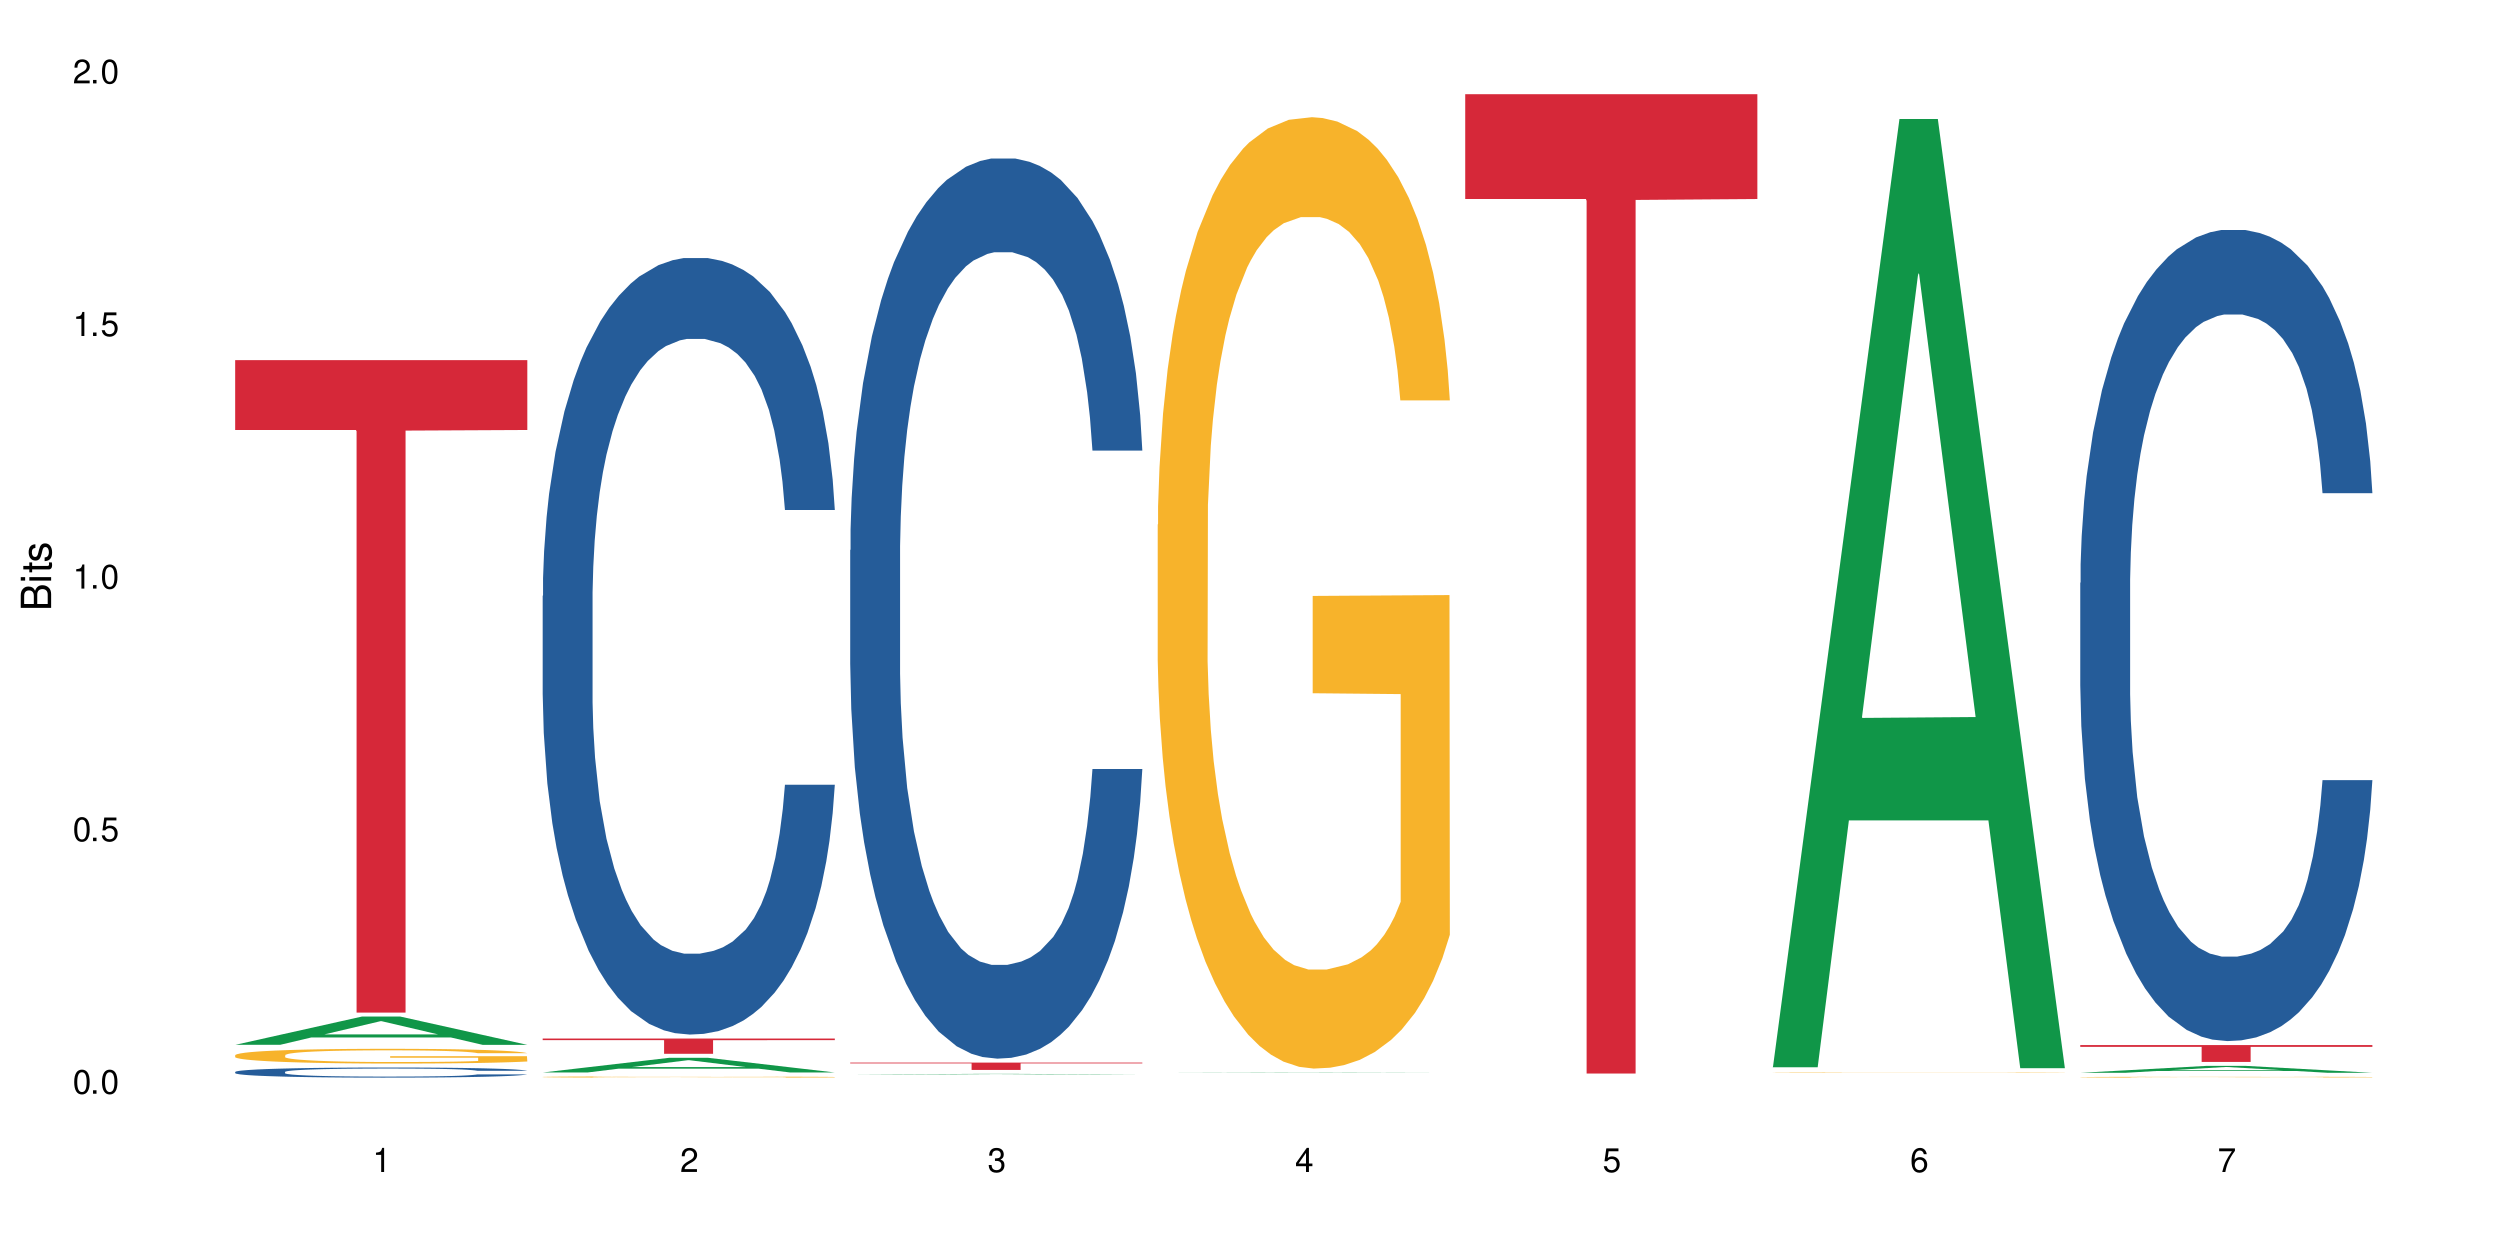<?xml version="1.0" encoding="UTF-8"?>
<svg xmlns="http://www.w3.org/2000/svg" xmlns:xlink="http://www.w3.org/1999/xlink" width="720" height="360" viewBox="0 0 720 360">
<defs>
<g>
<g id="glyph-0-0">
</g>
<g id="glyph-0-1">
<path d="M 2.641 -6.938 C 2 -6.938 1.422 -6.656 1.078 -6.172 C 0.641 -5.562 0.406 -4.641 0.406 -3.359 C 0.406 -1.016 1.188 0.219 2.641 0.219 C 4.078 0.219 4.859 -1.016 4.859 -3.297 C 4.859 -4.641 4.656 -5.547 4.203 -6.172 C 3.844 -6.656 3.281 -6.938 2.641 -6.938 Z M 2.641 -6.188 C 3.547 -6.188 4 -5.25 4 -3.375 C 4 -1.406 3.562 -0.484 2.625 -0.484 C 1.734 -0.484 1.281 -1.438 1.281 -3.344 C 1.281 -5.25 1.734 -6.188 2.641 -6.188 Z M 2.641 -6.188 "/>
</g>
<g id="glyph-0-2">
<path d="M 1.828 -1 L 0.828 -1 L 0.828 0 L 1.828 0 Z M 1.828 -1 "/>
</g>
<g id="glyph-0-3">
<path d="M 4.562 -6.797 L 1.062 -6.797 L 0.547 -3.094 L 1.328 -3.094 C 1.719 -3.562 2.047 -3.734 2.578 -3.734 C 3.484 -3.734 4.062 -3.109 4.062 -2.094 C 4.062 -1.125 3.484 -0.531 2.578 -0.531 C 1.828 -0.531 1.375 -0.906 1.188 -1.672 L 0.328 -1.672 C 0.453 -1.109 0.547 -0.844 0.75 -0.594 C 1.125 -0.078 1.828 0.219 2.594 0.219 C 3.969 0.219 4.922 -0.781 4.922 -2.219 C 4.922 -3.562 4.031 -4.484 2.719 -4.484 C 2.25 -4.484 1.859 -4.359 1.469 -4.062 L 1.734 -5.969 L 4.562 -5.969 Z M 4.562 -6.797 "/>
</g>
<g id="glyph-0-4">
<path d="M 2.484 -4.938 L 2.484 0 L 3.328 0 L 3.328 -6.938 L 2.766 -6.938 C 2.469 -5.875 2.281 -5.734 0.984 -5.562 L 0.984 -4.938 Z M 2.484 -4.938 "/>
</g>
<g id="glyph-0-5">
<path d="M 4.859 -0.828 L 1.281 -0.828 C 1.359 -1.406 1.672 -1.781 2.5 -2.281 L 3.469 -2.828 C 4.406 -3.344 4.906 -4.062 4.906 -4.906 C 4.906 -5.484 4.672 -6.031 4.266 -6.406 C 3.859 -6.766 3.375 -6.938 2.719 -6.938 C 1.859 -6.938 1.219 -6.625 0.844 -6.031 C 0.609 -5.672 0.5 -5.234 0.484 -4.531 L 1.328 -4.531 C 1.359 -5.016 1.406 -5.281 1.531 -5.516 C 1.75 -5.938 2.188 -6.203 2.703 -6.203 C 3.469 -6.203 4.031 -5.641 4.031 -4.891 C 4.031 -4.344 3.719 -3.859 3.125 -3.516 L 2.234 -3 C 0.812 -2.172 0.406 -1.531 0.328 -0.016 L 4.859 -0.016 Z M 4.859 -0.828 "/>
</g>
<g id="glyph-0-6">
<path d="M 2.125 -3.188 L 2.578 -3.188 C 3.5 -3.188 3.984 -2.766 3.984 -1.922 C 3.984 -1.062 3.469 -0.531 2.594 -0.531 C 1.656 -0.531 1.203 -1 1.156 -2.016 L 0.312 -2.016 C 0.344 -1.453 0.438 -1.094 0.609 -0.781 C 0.953 -0.109 1.625 0.219 2.547 0.219 C 3.953 0.219 4.859 -0.625 4.859 -1.938 C 4.859 -2.828 4.516 -3.297 3.703 -3.594 C 4.344 -3.844 4.656 -4.328 4.656 -5.031 C 4.656 -6.219 3.875 -6.938 2.578 -6.938 C 1.203 -6.938 0.484 -6.172 0.453 -4.703 L 1.297 -4.703 C 1.312 -5.125 1.344 -5.359 1.453 -5.578 C 1.641 -5.969 2.062 -6.203 2.594 -6.203 C 3.344 -6.203 3.797 -5.75 3.797 -5 C 3.797 -4.516 3.609 -4.219 3.25 -4.047 C 3.016 -3.953 2.703 -3.922 2.125 -3.906 Z M 2.125 -3.188 "/>
</g>
<g id="glyph-0-7">
<path d="M 3.141 -1.672 L 3.141 0 L 3.984 0 L 3.984 -1.672 L 4.984 -1.672 L 4.984 -2.438 L 3.984 -2.438 L 3.984 -6.938 L 3.359 -6.938 L 0.266 -2.578 L 0.266 -1.672 Z M 3.141 -2.438 L 1 -2.438 L 3.141 -5.5 Z M 3.141 -2.438 "/>
</g>
<g id="glyph-0-8">
<path d="M 4.781 -5.125 C 4.609 -6.266 3.891 -6.938 2.844 -6.938 C 2.094 -6.938 1.422 -6.578 1.031 -5.953 C 0.594 -5.266 0.406 -4.422 0.406 -3.172 C 0.406 -2 0.578 -1.25 0.984 -0.641 C 1.359 -0.078 1.953 0.219 2.703 0.219 C 3.984 0.219 4.922 -0.75 4.922 -2.094 C 4.922 -3.375 4.062 -4.281 2.844 -4.281 C 2.172 -4.281 1.641 -4.031 1.281 -3.516 C 1.281 -5.234 1.828 -6.188 2.797 -6.188 C 3.391 -6.188 3.797 -5.797 3.938 -5.125 Z M 2.734 -3.531 C 3.547 -3.531 4.062 -2.953 4.062 -2.031 C 4.062 -1.156 3.484 -0.531 2.703 -0.531 C 1.922 -0.531 1.328 -1.188 1.328 -2.078 C 1.328 -2.938 1.906 -3.531 2.734 -3.531 Z M 2.734 -3.531 "/>
</g>
<g id="glyph-0-9">
<path d="M 4.984 -6.797 L 0.438 -6.797 L 0.438 -5.969 L 4.109 -5.969 C 2.5 -3.656 1.828 -2.234 1.328 0 L 2.219 0 C 2.594 -2.172 3.453 -4.047 4.984 -6.094 Z M 4.984 -6.797 "/>
</g>
<g id="glyph-1-0">
</g>
<g id="glyph-1-1">
<path d="M 0 -0.953 L 0 -4.891 C 0 -5.719 -0.234 -6.344 -0.734 -6.797 C -1.188 -7.234 -1.812 -7.469 -2.5 -7.469 C -3.547 -7.469 -4.188 -7 -4.625 -5.875 C -4.984 -6.688 -5.625 -7.094 -6.531 -7.094 C -7.172 -7.094 -7.734 -6.859 -8.141 -6.391 C -8.562 -5.922 -8.75 -5.344 -8.75 -4.5 L -8.75 -0.953 Z M -4.984 -2.062 L -7.766 -2.062 L -7.766 -4.219 C -7.766 -4.844 -7.688 -5.203 -7.453 -5.5 C -7.219 -5.812 -6.859 -5.969 -6.375 -5.969 C -5.891 -5.969 -5.531 -5.812 -5.297 -5.5 C -5.062 -5.203 -4.984 -4.844 -4.984 -4.219 Z M -0.984 -2.062 L -4 -2.062 L -4 -4.781 C -4 -5.766 -3.438 -6.359 -2.484 -6.359 C -1.547 -6.359 -0.984 -5.766 -0.984 -4.781 Z M -0.984 -2.062 "/>
</g>
<g id="glyph-1-2">
<path d="M -6.281 -1.797 L -6.281 -0.797 L 0 -0.797 L 0 -1.797 Z M -8.75 -1.797 L -8.75 -0.797 L -7.484 -0.797 L -7.484 -1.797 Z M -8.75 -1.797 "/>
</g>
<g id="glyph-1-3">
<path d="M -6.281 -3.047 L -6.281 -2.016 L -8.016 -2.016 L -8.016 -1.016 L -6.281 -1.016 L -6.281 -0.172 L -5.469 -0.172 L -5.469 -1.016 L -0.719 -1.016 C -0.078 -1.016 0.281 -1.453 0.281 -2.234 C 0.281 -2.5 0.25 -2.719 0.188 -3.047 L -0.641 -3.047 C -0.609 -2.906 -0.594 -2.766 -0.594 -2.562 C -0.594 -2.141 -0.719 -2.016 -1.156 -2.016 L -5.469 -2.016 L -5.469 -3.047 Z M -6.281 -3.047 "/>
</g>
<g id="glyph-1-4">
<path d="M -4.531 -5.25 C -5.766 -5.25 -6.469 -4.422 -6.469 -2.969 C -6.469 -1.516 -5.719 -0.562 -4.547 -0.562 C -3.562 -0.562 -3.094 -1.062 -2.734 -2.562 L -2.516 -3.484 C -2.344 -4.188 -2.094 -4.469 -1.641 -4.469 C -1.047 -4.469 -0.641 -3.875 -0.641 -3 C -0.641 -2.453 -0.797 -2 -1.062 -1.75 C -1.25 -1.594 -1.422 -1.531 -1.875 -1.469 L -1.875 -0.406 C -0.422 -0.453 0.281 -1.266 0.281 -2.922 C 0.281 -4.5 -0.5 -5.516 -1.719 -5.516 C -2.656 -5.516 -3.172 -4.984 -3.469 -3.734 L -3.703 -2.766 C -3.891 -1.953 -4.156 -1.609 -4.594 -1.609 C -5.188 -1.609 -5.547 -2.125 -5.547 -2.938 C -5.547 -3.75 -5.203 -4.172 -4.531 -4.203 Z M -4.531 -5.25 "/>
</g>
</g>
</defs>
<rect x="-72" y="-36" width="864" height="432" fill="rgb(100%, 100%, 100%)" fill-opacity="1"/>
<path fill-rule="nonzero" fill="rgb(6.275%, 58.824%, 28.235%)" fill-opacity="1" d="M 67.73 300.91 L 67.82 300.902 L 104.227 292.77 L 115.281 292.77 L 151.867 300.918 L 139.012 300.918 L 129.844 298.789 L 89.664 298.789 L 80.676 300.91 L 67.73 300.91 L 93.527 297.91 L 126.156 297.902 L 109.887 294.098 L 109.707 294.094 L 109.527 294.113 L 93.438 297.902 L 93.527 297.91 Z M 67.73 300.91 "/>
<path fill-rule="nonzero" fill="rgb(14.51%, 36.078%, 60%)" fill-opacity="1" d="M 67.73 308.711 L 67.832 308.707 L 67.832 308.645 L 68.141 308.543 L 68.859 308.414 L 69.578 308.328 L 71.426 308.168 L 73.988 308.016 L 76.656 307.898 L 78.605 307.832 L 80.352 307.777 L 84.352 307.68 L 86.918 307.629 L 89.688 307.582 L 93.074 307.539 L 95.535 307.512 L 101.078 307.469 L 105.18 307.449 L 108.363 307.441 L 115.238 307.441 L 119.34 307.453 L 122.316 307.465 L 125.598 307.488 L 128.371 307.512 L 133.191 307.57 L 137.5 307.645 L 139.449 307.688 L 142.527 307.77 L 144.891 307.848 L 146.531 307.918 L 148.379 308.016 L 150.02 308.137 L 151.25 308.273 L 151.867 308.387 L 137.5 308.387 L 136.785 308.281 L 135.961 308.199 L 134.422 308.09 L 132.883 308.012 L 130.73 307.934 L 128.781 307.883 L 126.113 307.832 L 123.754 307.801 L 121.289 307.777 L 118.93 307.762 L 114.414 307.746 L 109.184 307.746 L 107.234 307.75 L 103.23 307.773 L 101.078 307.789 L 98 307.828 L 95.844 307.863 L 93.281 307.914 L 91.535 307.961 L 89.379 308.031 L 87.84 308.094 L 86.098 308.18 L 85.07 308.246 L 84.148 308.32 L 83.328 308.41 L 82.711 308.504 L 82.301 308.602 L 82.094 308.699 L 82.094 309.109 L 82.301 309.207 L 82.812 309.32 L 84.148 309.48 L 86.098 309.621 L 88.355 309.734 L 90.508 309.816 L 91.742 309.852 L 93.383 309.895 L 95.945 309.949 L 99.641 310 L 101.797 310.023 L 105.078 310.043 L 108.465 310.055 L 112.98 310.055 L 116.98 310.043 L 119.648 310.031 L 122.418 310.008 L 126.215 309.965 L 128.574 309.922 L 130.629 309.871 L 132.168 309.82 L 133.191 309.777 L 134.73 309.695 L 135.961 309.605 L 136.887 309.512 L 137.5 309.422 L 151.867 309.422 L 151.25 309.527 L 150.328 309.629 L 149.402 309.707 L 147.969 309.801 L 146.324 309.883 L 143.965 309.977 L 142.016 310.039 L 139.449 310.105 L 137.09 310.156 L 134.527 310.203 L 130.73 310.254 L 128.266 310.281 L 125.598 310.305 L 122.418 310.328 L 118.418 310.344 L 114.109 310.355 L 110.105 310.359 L 105.797 310.352 L 102.617 310.344 L 98.41 310.32 L 93.176 310.27 L 89.379 310.219 L 86.406 310.168 L 83.84 310.117 L 80.969 310.043 L 77.273 309.926 L 75.016 309.836 L 73.477 309.762 L 71.734 309.656 L 70.5 309.562 L 69.066 309.414 L 68.039 309.227 L 67.73 309.078 Z M 67.73 308.711 "/>
<path fill-rule="nonzero" fill="rgb(96.863%, 70.196%, 16.863%)" fill-opacity="1" d="M 67.73 303.875 L 67.832 303.871 L 67.832 303.793 L 68.242 303.617 L 69.27 303.379 L 70.605 303.18 L 72.039 303.023 L 72.965 302.945 L 74.504 302.828 L 75.836 302.742 L 79.223 302.566 L 83.531 302.402 L 85.891 302.336 L 88.559 302.27 L 92.355 302.195 L 94.102 302.168 L 99.438 302.105 L 105.488 302.066 L 112.16 302.055 L 115.238 302.059 L 119.441 302.074 L 125.188 302.117 L 128.473 302.156 L 131.039 302.195 L 133.707 302.246 L 136.988 302.324 L 140.066 302.414 L 142.527 302.508 L 144.992 302.625 L 147.043 302.75 L 148.789 302.887 L 150.328 303.047 L 151.25 303.184 L 151.867 303.32 L 137.605 303.32 L 136.785 303.184 L 135.859 303.078 L 134.32 302.949 L 132.781 302.859 L 131.242 302.785 L 128.371 302.684 L 125.906 302.621 L 122.828 302.566 L 119.855 302.531 L 116.469 302.508 L 114.414 302.5 L 108.977 302.5 L 104.055 302.527 L 101.18 302.559 L 99.129 302.59 L 96.254 302.648 L 94.512 302.695 L 93.484 302.727 L 90.406 302.848 L 88.355 302.953 L 87.227 303.027 L 85.789 303.145 L 84.762 303.25 L 83.633 303.406 L 83.02 303.523 L 82.199 303.785 L 82.094 304.484 L 82.402 304.633 L 83.02 304.789 L 83.84 304.93 L 85.07 305.078 L 86.301 305.191 L 88.457 305.34 L 90.305 305.441 L 91.742 305.508 L 94.512 305.613 L 95.641 305.648 L 98.309 305.719 L 101.078 305.773 L 104.465 305.82 L 107.027 305.844 L 111.133 305.859 L 116.363 305.859 L 122.52 305.84 L 126.422 305.809 L 129.09 305.777 L 130.832 305.75 L 132.988 305.707 L 134.527 305.668 L 135.961 305.625 L 137.707 305.559 L 137.707 304.633 L 112.363 304.629 L 112.363 304.191 L 151.762 304.188 L 151.867 305.707 L 149.711 305.812 L 147.043 305.91 L 144.48 305.988 L 141.812 306.055 L 138.016 306.129 L 134.938 306.176 L 130.215 306.23 L 125.906 306.266 L 121.395 306.289 L 117.391 306.301 L 112.672 306.305 L 108.465 306.297 L 103.949 306.273 L 100.359 306.242 L 97.074 306.203 L 93.793 306.152 L 89.688 306.07 L 87.02 306.004 L 84.25 305.922 L 81.48 305.828 L 79.016 305.723 L 77.375 305.641 L 75.734 305.547 L 73.988 305.43 L 72.348 305.297 L 71.117 305.18 L 69.988 305.043 L 69.168 304.914 L 68.348 304.738 L 67.938 304.602 L 67.73 304.48 Z M 67.73 303.875 "/>
<path fill-rule="nonzero" fill="rgb(83.922%, 15.686%, 22.353%)" fill-opacity="1" d="M 67.73 103.723 L 151.867 103.723 L 151.867 123.836 L 116.801 124.012 L 116.801 291.629 L 102.695 291.629 L 102.695 124.188 L 102.488 123.836 L 67.73 123.836 Z M 67.73 103.723 "/>
<path fill-rule="nonzero" fill="rgb(6.275%, 58.824%, 28.235%)" fill-opacity="1" d="M 156.293 308.871 L 156.383 308.867 L 192.789 304.641 L 203.844 304.641 L 240.43 308.875 L 227.574 308.875 L 218.406 307.77 L 178.227 307.77 L 169.238 308.871 L 156.293 308.871 L 182.094 307.312 L 214.723 307.309 L 198.453 305.332 L 198.273 305.328 L 198.094 305.34 L 182.004 307.309 L 182.094 307.312 Z M 156.293 308.871 "/>
<path fill-rule="nonzero" fill="rgb(14.51%, 36.078%, 60%)" fill-opacity="1" d="M 156.293 171.621 L 156.398 171.418 L 156.398 166.512 L 156.703 158.742 L 157.422 148.93 L 158.141 142.184 L 159.988 130.125 L 162.555 118.473 L 165.223 109.477 L 167.172 104.16 L 168.914 100.074 L 172.918 92.508 L 175.48 88.625 L 178.25 85.148 L 181.637 81.676 L 184.102 79.629 L 189.641 76.359 L 193.746 74.93 L 196.926 74.316 L 203.801 74.316 L 207.902 75.133 L 210.879 76.156 L 214.164 77.789 L 216.934 79.629 L 221.754 84.129 L 226.066 89.852 L 228.016 93.121 L 231.094 99.461 L 233.453 105.594 L 235.094 110.906 L 236.941 118.473 L 238.582 127.672 L 239.812 138.098 L 240.43 146.887 L 226.066 146.887 L 225.348 138.711 L 224.527 132.371 L 222.988 123.992 L 221.449 118.062 L 219.293 112.133 L 217.344 108.25 L 214.676 104.367 L 212.316 101.914 L 209.855 100.074 L 207.492 98.848 L 202.98 97.621 L 197.746 97.621 L 195.797 98.027 L 191.797 99.664 L 189.641 101.094 L 186.562 103.957 L 184.406 106.613 L 181.844 110.703 L 180.098 114.18 L 177.945 119.492 L 176.406 124.195 L 174.66 130.941 L 173.633 136.051 L 172.711 141.777 L 171.891 148.52 L 171.273 155.676 L 170.863 163.238 L 170.66 170.598 L 170.66 202.285 L 170.863 209.645 L 171.379 218.23 L 172.711 230.699 L 174.66 241.535 L 176.918 250.121 L 179.074 256.254 L 180.305 259.113 L 181.945 262.387 L 184.512 266.473 L 188.203 270.562 L 190.359 272.199 L 193.641 273.832 L 197.027 274.652 L 201.543 274.652 L 205.543 273.832 L 208.211 272.812 L 210.98 271.176 L 214.777 267.699 L 217.137 264.43 L 219.191 260.547 L 220.73 256.66 L 221.754 253.391 L 223.293 247.055 L 224.527 240.105 L 225.449 232.949 L 226.066 226 L 240.43 226 L 239.812 234.176 L 238.891 242.148 L 237.969 248.074 L 236.531 255.23 L 234.891 261.566 L 232.527 268.723 L 230.578 273.426 L 228.016 278.535 L 225.656 282.418 L 223.09 285.895 L 219.293 289.984 L 216.832 292.027 L 214.164 293.867 L 210.98 295.504 L 206.98 296.934 L 202.672 297.75 L 198.668 297.957 L 194.359 297.547 L 191.18 296.73 L 186.973 294.891 L 181.738 291.211 L 177.945 287.324 L 174.969 283.441 L 172.402 279.352 L 169.531 273.832 L 165.836 264.84 L 163.578 257.887 L 162.039 252.164 L 160.297 244.191 L 159.066 237.039 L 157.629 225.59 L 156.602 211.074 L 156.293 199.832 Z M 156.293 171.621 "/>
<path fill-rule="nonzero" fill="rgb(96.863%, 70.196%, 16.863%)" fill-opacity="1" d="M 156.293 310.16 L 156.398 310.16 L 156.398 310.152 L 156.809 310.141 L 157.832 310.121 L 159.168 310.105 L 160.605 310.09 L 161.527 310.086 L 163.066 310.074 L 164.398 310.066 L 167.785 310.055 L 172.094 310.039 L 174.457 310.035 L 177.121 310.031 L 180.918 310.023 L 182.664 310.02 L 188 310.016 L 194.051 310.012 L 203.801 310.012 L 208.008 310.016 L 213.754 310.016 L 217.035 310.02 L 219.602 310.023 L 222.27 310.027 L 225.551 310.035 L 228.629 310.043 L 231.094 310.051 L 233.555 310.059 L 235.605 310.07 L 237.352 310.078 L 238.891 310.094 L 239.812 310.105 L 240.43 310.117 L 226.168 310.117 L 225.348 310.105 L 224.422 310.098 L 222.883 310.086 L 219.805 310.07 L 216.934 310.062 L 214.473 310.059 L 211.395 310.055 L 208.418 310.051 L 205.031 310.051 L 202.98 310.047 L 197.543 310.047 L 192.617 310.051 L 189.742 310.055 L 187.691 310.055 L 184.816 310.062 L 183.074 310.062 L 182.047 310.066 L 178.969 310.078 L 176.918 310.086 L 175.789 310.09 L 174.352 310.102 L 173.328 310.109 L 172.199 310.121 L 171.582 310.133 L 170.762 310.152 L 170.66 310.211 L 170.965 310.223 L 171.582 310.234 L 172.402 310.246 L 173.633 310.258 L 174.867 310.27 L 177.02 310.281 L 178.867 310.289 L 180.305 310.293 L 183.074 310.301 L 184.203 310.305 L 186.871 310.312 L 189.641 310.316 L 193.027 310.32 L 195.59 310.32 L 199.695 310.324 L 204.93 310.324 L 211.086 310.32 L 214.984 310.316 L 217.652 310.316 L 219.395 310.312 L 221.551 310.309 L 223.09 310.309 L 224.527 310.305 L 226.27 310.297 L 226.27 310.223 L 200.926 310.223 L 200.926 310.188 L 240.328 310.188 L 240.43 310.309 L 238.273 310.32 L 235.605 310.328 L 233.043 310.332 L 230.375 310.34 L 226.578 310.344 L 223.5 310.348 L 218.781 310.352 L 214.473 310.355 L 209.957 310.359 L 197.027 310.359 L 192.512 310.355 L 188.922 310.355 L 185.641 310.352 L 182.355 310.348 L 178.25 310.34 L 175.582 310.336 L 170.043 310.32 L 167.582 310.312 L 165.938 310.305 L 164.297 310.297 L 162.555 310.289 L 160.91 310.277 L 159.68 310.266 L 158.551 310.258 L 157.73 310.246 L 156.91 310.23 L 156.5 310.219 L 156.293 310.211 Z M 156.293 310.16 "/>
<path fill-rule="nonzero" fill="rgb(83.922%, 15.686%, 22.353%)" fill-opacity="1" d="M 156.293 299.094 L 240.43 299.094 L 240.43 299.566 L 205.363 299.57 L 205.363 303.504 L 191.258 303.504 L 191.258 299.574 L 191.051 299.566 L 156.293 299.566 Z M 156.293 299.094 "/>
<path fill-rule="nonzero" fill="rgb(6.275%, 58.824%, 28.235%)" fill-opacity="1" d="M 244.859 309.488 L 244.949 309.488 L 281.352 309.277 L 292.41 309.277 L 328.992 309.488 L 316.141 309.488 L 306.969 309.434 L 266.789 309.434 L 257.801 309.488 L 244.859 309.488 L 270.656 309.41 L 303.285 309.41 L 287.016 309.312 L 286.656 309.312 L 270.566 309.41 L 270.656 309.41 Z M 244.859 309.488 "/>
<path fill-rule="nonzero" fill="rgb(14.51%, 36.078%, 60%)" fill-opacity="1" d="M 244.859 158.445 L 244.961 158.207 L 244.961 152.52 L 245.27 143.516 L 245.988 132.141 L 246.703 124.32 L 248.551 110.34 L 251.117 96.832 L 253.785 86.406 L 255.734 80.246 L 257.477 75.504 L 261.48 66.738 L 264.043 62.234 L 266.816 58.207 L 270.199 54.18 L 272.664 51.809 L 278.203 48.016 L 282.309 46.359 L 285.488 45.648 L 292.363 45.648 L 296.469 46.594 L 299.441 47.781 L 302.727 49.676 L 305.496 51.809 L 310.32 57.023 L 314.629 63.656 L 316.578 67.449 L 319.656 74.793 L 322.016 81.902 L 323.656 88.066 L 325.504 96.832 L 327.145 107.496 L 328.379 119.582 L 328.992 129.773 L 314.629 129.773 L 313.91 120.293 L 313.09 112.945 L 311.551 103.23 L 310.012 96.359 L 307.855 89.488 L 305.906 84.984 L 303.238 80.48 L 300.879 77.637 L 298.418 75.504 L 296.059 74.082 L 291.543 72.66 L 286.309 72.66 L 284.359 73.137 L 280.359 75.031 L 278.203 76.691 L 275.125 80.008 L 272.973 83.09 L 270.406 87.828 L 268.66 91.855 L 266.508 98.016 L 264.969 103.469 L 263.223 111.289 L 262.199 117.211 L 261.273 123.848 L 260.453 131.668 L 259.84 139.961 L 259.426 148.73 L 259.223 157.262 L 259.223 193.992 L 259.426 202.523 L 259.941 212.473 L 261.273 226.93 L 263.223 239.488 L 265.48 249.441 L 267.637 256.551 L 268.867 259.867 L 270.508 263.66 L 273.074 268.398 L 276.77 273.141 L 278.922 275.035 L 282.207 276.93 L 285.59 277.879 L 290.105 277.879 L 294.109 276.93 L 296.773 275.746 L 299.547 273.852 L 303.344 269.82 L 305.703 266.031 L 307.754 261.527 L 309.293 257.023 L 310.32 253.234 L 311.859 245.887 L 313.09 237.832 L 314.012 229.535 L 314.629 221.48 L 328.992 221.48 L 328.379 230.957 L 327.453 240.199 L 326.531 247.07 L 325.094 255.367 L 323.453 262.711 L 321.094 271.008 L 319.145 276.457 L 316.578 282.379 L 314.219 286.883 L 311.652 290.91 L 307.855 295.652 L 305.395 298.02 L 302.727 300.152 L 299.547 302.051 L 295.543 303.707 L 291.234 304.656 L 287.234 304.895 L 282.926 304.418 L 279.742 303.473 L 275.535 301.34 L 270.305 297.074 L 266.508 292.57 L 263.531 288.066 L 260.965 283.328 L 258.094 276.93 L 254.398 266.504 L 252.145 258.445 L 250.605 251.812 L 248.859 242.57 L 247.629 234.277 L 246.191 221.004 L 245.164 204.18 L 244.859 191.148 Z M 244.859 158.445 "/>
<path fill-rule="nonzero" fill="rgb(83.922%, 15.686%, 22.353%)" fill-opacity="1" d="M 244.859 306.031 L 328.992 306.031 L 328.992 306.258 L 293.93 306.258 L 293.93 308.141 L 279.82 308.141 L 279.82 306.262 L 279.617 306.258 L 244.859 306.258 Z M 244.859 306.031 "/>
<path fill-rule="nonzero" fill="rgb(6.275%, 58.824%, 28.235%)" fill-opacity="1" d="M 333.422 308.992 L 333.512 308.992 L 369.914 308.891 L 380.973 308.891 L 417.555 308.992 L 404.703 308.992 L 395.535 308.965 L 355.355 308.965 L 346.363 308.992 L 333.422 308.992 L 359.219 308.953 L 391.848 308.953 L 375.578 308.906 L 375.219 308.906 L 359.129 308.953 L 359.219 308.953 Z M 333.422 308.992 "/>
<path fill-rule="nonzero" fill="rgb(96.863%, 70.196%, 16.863%)" fill-opacity="1" d="M 333.422 151.109 L 333.523 150.859 L 333.523 145.855 L 333.934 134.594 L 334.961 119.078 L 336.293 106.316 L 337.73 96.309 L 338.652 91.055 L 340.191 83.547 L 341.527 78.043 L 344.914 66.781 L 349.223 56.273 L 351.582 51.766 L 354.25 47.512 L 358.047 42.758 L 359.789 41.008 L 365.125 37.004 L 371.18 34.5 L 377.848 33.75 L 380.926 34 L 385.133 35.004 L 390.879 37.754 L 394.164 40.258 L 396.727 42.758 L 399.395 46.012 L 402.68 51.016 L 405.758 57.023 L 408.219 63.027 L 410.684 70.535 L 412.734 78.543 L 414.477 87.301 L 416.016 97.809 L 416.941 106.566 L 417.555 115.324 L 403.293 115.324 L 402.473 106.566 L 401.551 99.812 L 400.012 91.555 L 398.473 85.547 L 396.934 80.793 L 394.059 74.289 L 391.598 70.285 L 388.52 66.781 L 385.543 64.527 L 382.156 63.027 L 380.105 62.527 L 374.668 62.527 L 369.742 64.277 L 366.871 66.281 L 364.816 68.281 L 361.945 72.035 L 360.199 75.039 L 359.176 77.039 L 356.098 84.797 L 354.043 91.805 L 352.914 96.559 L 351.48 104.066 L 350.453 110.82 L 349.324 120.832 L 348.711 128.336 L 347.887 145.352 L 347.785 190.395 L 348.094 199.902 L 348.711 210.164 L 349.531 219.172 L 350.762 228.68 L 351.992 235.938 L 354.148 245.695 L 355.992 252.199 L 357.43 256.453 L 360.199 263.211 L 361.328 265.465 L 363.996 269.969 L 366.766 273.469 L 370.152 276.473 L 372.719 277.973 L 376.824 279.227 L 382.055 279.227 L 388.211 277.723 L 392.109 275.723 L 394.777 273.723 L 396.523 271.969 L 398.676 269.215 L 400.215 266.715 L 401.652 263.961 L 403.398 259.707 L 403.398 199.902 L 378.055 199.652 L 378.055 171.629 L 417.453 171.379 L 417.555 269.215 L 415.402 275.973 L 412.734 282.48 L 410.168 287.484 L 407.5 291.738 L 403.703 296.492 L 400.625 299.496 L 395.906 302.996 L 391.598 305.25 L 387.082 306.75 L 383.082 307.5 L 378.363 307.75 L 374.156 307.25 L 369.641 305.75 L 366.051 303.75 L 362.766 301.246 L 359.484 297.992 L 355.379 292.738 L 352.711 288.484 L 349.941 283.23 L 347.172 276.973 L 344.707 270.219 L 343.066 264.961 L 341.426 258.957 L 339.68 251.449 L 338.039 242.941 L 336.809 235.184 L 335.68 226.426 L 334.859 218.168 L 334.035 206.91 L 333.625 197.902 L 333.422 190.145 Z M 333.422 151.109 "/>
<path fill-rule="nonzero" fill="rgb(83.922%, 15.686%, 22.353%)" fill-opacity="1" d="M 421.984 27.125 L 506.121 27.125 L 506.121 57.316 L 471.055 57.582 L 471.055 309.172 L 456.945 309.172 L 456.945 57.848 L 456.742 57.316 L 421.984 57.316 Z M 421.984 27.125 "/>
<path fill-rule="nonzero" fill="rgb(6.275%, 58.824%, 28.235%)" fill-opacity="1" d="M 510.547 307.375 L 510.637 307.121 L 547.043 34.281 L 558.098 34.281 L 594.684 307.633 L 581.828 307.633 L 572.66 236.281 L 532.48 236.281 L 523.492 307.375 L 510.547 307.375 L 536.348 206.762 L 568.977 206.508 L 552.707 78.941 L 552.527 78.688 L 552.348 79.457 L 536.258 206.508 L 536.348 206.762 Z M 510.547 307.375 "/>
<path fill-rule="nonzero" fill="rgb(96.863%, 70.196%, 16.863%)" fill-opacity="1" d="M 510.547 308.832 L 510.652 308.832 L 510.652 308.828 L 511.062 308.824 L 512.086 308.816 L 513.422 308.809 L 514.855 308.805 L 515.781 308.801 L 517.32 308.797 L 518.652 308.793 L 522.039 308.789 L 526.348 308.781 L 528.707 308.781 L 531.375 308.777 L 535.172 308.773 L 542.254 308.773 L 548.305 308.77 L 562.262 308.77 L 568.008 308.773 L 573.855 308.773 L 576.523 308.777 L 579.805 308.781 L 582.883 308.781 L 585.348 308.785 L 587.809 308.789 L 589.859 308.793 L 591.605 308.797 L 593.145 308.805 L 594.066 308.809 L 594.684 308.812 L 580.422 308.812 L 579.602 308.809 L 578.676 308.805 L 575.598 308.797 L 574.059 308.797 L 571.188 308.793 L 568.723 308.789 L 565.645 308.789 L 562.672 308.785 L 546.871 308.785 L 543.996 308.789 L 539.07 308.789 L 537.328 308.793 L 536.301 308.793 L 533.223 308.797 L 531.172 308.801 L 530.043 308.805 L 528.605 308.809 L 527.582 308.812 L 526.453 308.816 L 525.836 308.82 L 525.016 308.828 L 524.914 308.852 L 525.219 308.855 L 525.836 308.863 L 526.656 308.867 L 527.887 308.871 L 529.121 308.875 L 531.273 308.883 L 533.121 308.883 L 534.559 308.887 L 537.328 308.891 L 538.457 308.891 L 541.125 308.895 L 543.895 308.895 L 547.281 308.898 L 569.238 308.898 L 571.906 308.895 L 575.805 308.895 L 577.344 308.891 L 578.781 308.891 L 580.523 308.887 L 580.523 308.855 L 555.18 308.855 L 555.18 308.844 L 594.582 308.844 L 594.684 308.895 L 592.527 308.898 L 589.859 308.898 L 587.297 308.902 L 584.629 308.906 L 580.832 308.906 L 577.754 308.91 L 568.723 308.91 L 564.211 308.914 L 546.766 308.914 L 543.176 308.91 L 536.609 308.91 L 532.504 308.906 L 529.836 308.902 L 527.066 308.902 L 524.297 308.898 L 521.836 308.895 L 520.191 308.891 L 518.551 308.887 L 516.809 308.883 L 515.164 308.879 L 513.934 308.875 L 512.805 308.871 L 511.984 308.867 L 510.754 308.855 L 510.547 308.852 Z M 510.547 308.832 "/>
<path fill-rule="nonzero" fill="rgb(6.275%, 58.824%, 28.235%)" fill-opacity="1" d="M 599.113 308.969 L 599.203 308.965 L 635.605 306.965 L 646.664 306.965 L 683.246 308.969 L 670.395 308.969 L 661.223 308.445 L 621.043 308.445 L 612.055 308.969 L 599.113 308.969 L 624.91 308.23 L 657.539 308.23 L 641.27 307.293 L 641.09 307.293 L 640.91 307.297 L 624.82 308.23 L 624.91 308.23 Z M 599.113 308.969 "/>
<path fill-rule="nonzero" fill="rgb(14.51%, 36.078%, 60%)" fill-opacity="1" d="M 599.113 167.875 L 599.215 167.664 L 599.215 162.539 L 599.523 154.426 L 600.238 144.176 L 600.957 137.129 L 602.805 124.531 L 605.371 112.359 L 608.039 102.965 L 609.988 97.414 L 611.73 93.141 L 615.734 85.242 L 618.297 81.184 L 621.07 77.555 L 624.453 73.926 L 626.918 71.789 L 632.457 68.375 L 636.562 66.879 L 639.742 66.238 L 646.617 66.238 L 650.723 67.094 L 653.695 68.16 L 656.98 69.867 L 659.75 71.789 L 664.574 76.488 L 668.883 82.465 L 670.832 85.883 L 673.91 92.5 L 676.27 98.906 L 677.91 104.461 L 679.758 112.359 L 681.398 121.969 L 682.633 132.859 L 683.246 142.039 L 668.883 142.039 L 668.164 133.5 L 667.344 126.879 L 665.805 118.125 L 664.266 111.934 L 662.109 105.742 L 660.16 101.684 L 657.492 97.625 L 655.133 95.062 L 652.672 93.141 L 650.312 91.859 L 645.797 90.582 L 640.562 90.582 L 638.613 91.008 L 634.613 92.715 L 632.457 94.211 L 629.379 97.199 L 627.227 99.977 L 624.66 104.246 L 622.914 107.875 L 620.762 113.426 L 619.223 118.34 L 617.477 125.387 L 616.453 130.723 L 615.527 136.703 L 614.707 143.746 L 614.09 151.223 L 613.68 159.121 L 613.477 166.809 L 613.477 199.906 L 613.68 207.594 L 614.195 216.559 L 615.527 229.586 L 617.477 240.902 L 619.734 249.871 L 621.891 256.277 L 623.121 259.266 L 624.762 262.684 L 627.328 266.953 L 631.02 271.223 L 633.176 272.93 L 636.461 274.641 L 639.844 275.492 L 644.359 275.492 L 648.359 274.641 L 651.027 273.57 L 653.801 271.863 L 657.594 268.234 L 659.957 264.816 L 662.008 260.762 L 663.547 256.703 L 664.574 253.285 L 666.113 246.668 L 667.344 239.406 L 668.266 231.934 L 668.883 224.676 L 683.246 224.676 L 682.633 233.215 L 681.707 241.543 L 680.785 247.734 L 679.348 255.207 L 677.707 261.828 L 675.348 269.301 L 673.398 274.211 L 670.832 279.551 L 668.473 283.605 L 665.906 287.238 L 662.109 291.508 L 659.648 293.645 L 656.98 295.566 L 653.801 297.273 L 649.797 298.77 L 645.488 299.621 L 641.488 299.836 L 637.176 299.406 L 633.996 298.555 L 629.789 296.633 L 624.559 292.789 L 620.762 288.73 L 617.785 284.676 L 615.219 280.406 L 612.348 274.641 L 608.652 265.242 L 606.395 257.984 L 604.855 252.004 L 603.113 243.68 L 601.883 236.203 L 600.445 224.246 L 599.418 209.086 L 599.113 197.344 Z M 599.113 167.875 "/>
<path fill-rule="nonzero" fill="rgb(96.863%, 70.196%, 16.863%)" fill-opacity="1" d="M 599.113 310.215 L 599.215 310.215 L 599.215 310.211 L 599.625 310.199 L 600.652 310.188 L 601.984 310.176 L 603.422 310.164 L 604.344 310.16 L 605.883 310.152 L 607.219 310.148 L 610.602 310.137 L 614.914 310.129 L 617.273 310.125 L 619.941 310.121 L 623.738 310.117 L 625.48 310.113 L 630.816 310.109 L 650.824 310.109 L 656.57 310.113 L 659.852 310.113 L 662.418 310.117 L 665.086 310.117 L 668.367 310.125 L 671.445 310.129 L 673.91 310.133 L 676.371 310.141 L 678.426 310.148 L 680.168 310.156 L 681.707 310.168 L 682.633 310.176 L 683.246 310.184 L 668.984 310.184 L 668.164 310.176 L 667.242 310.168 L 665.703 310.16 L 662.625 310.152 L 659.75 310.145 L 657.289 310.141 L 654.211 310.137 L 651.234 310.137 L 647.848 310.133 L 640.359 310.133 L 635.434 310.137 L 632.559 310.137 L 630.508 310.141 L 627.637 310.145 L 625.891 310.145 L 624.863 310.148 L 621.785 310.156 L 619.734 310.16 L 618.605 310.164 L 617.168 310.172 L 616.145 310.18 L 615.016 310.188 L 614.398 310.195 L 613.578 310.211 L 613.477 310.25 L 613.785 310.262 L 614.398 310.27 L 615.219 310.277 L 616.453 310.285 L 617.684 310.293 L 619.836 310.301 L 621.684 310.309 L 623.121 310.312 L 625.891 310.316 L 627.02 310.32 L 629.688 310.324 L 632.457 310.328 L 635.844 310.332 L 653.902 310.332 L 657.801 310.328 L 660.469 310.328 L 662.211 310.324 L 664.367 310.324 L 665.906 310.32 L 667.344 310.32 L 669.086 310.316 L 669.086 310.262 L 643.742 310.262 L 643.742 310.234 L 683.145 310.234 L 683.246 310.324 L 681.094 310.328 L 678.426 310.336 L 675.859 310.34 L 673.191 310.344 L 669.395 310.348 L 666.316 310.352 L 661.598 310.355 L 657.289 310.355 L 652.773 310.359 L 639.844 310.359 L 635.332 310.355 L 631.738 310.355 L 628.457 310.352 L 625.172 310.352 L 621.07 310.344 L 618.402 310.34 L 615.629 310.336 L 612.859 310.332 L 610.398 310.324 L 608.758 310.32 L 607.113 310.312 L 605.371 310.309 L 603.73 310.301 L 602.496 310.293 L 601.367 310.285 L 600.547 310.277 L 599.727 310.266 L 599.316 310.258 L 599.113 310.25 Z M 599.113 310.215 "/>
<path fill-rule="nonzero" fill="rgb(83.922%, 15.686%, 22.353%)" fill-opacity="1" d="M 599.113 300.973 L 683.246 300.973 L 683.246 301.492 L 648.184 301.496 L 648.184 305.828 L 634.074 305.828 L 634.074 301.5 L 633.871 301.492 L 599.113 301.492 Z M 599.113 300.973 "/>
<g fill="rgb(0%, 0%, 0%)" fill-opacity="1">
<use xlink:href="#glyph-0-1" x="20.965" y="314.993"/>
<use xlink:href="#glyph-0-2" x="25.965" y="314.993"/>
<use xlink:href="#glyph-0-1" x="28.965" y="314.993"/>
</g>
<g fill="rgb(0%, 0%, 0%)" fill-opacity="1">
<use xlink:href="#glyph-0-1" x="20.965" y="242.251"/>
<use xlink:href="#glyph-0-2" x="25.965" y="242.251"/>
<use xlink:href="#glyph-0-3" x="28.965" y="242.251"/>
</g>
<g fill="rgb(0%, 0%, 0%)" fill-opacity="1">
<use xlink:href="#glyph-0-4" x="20.965" y="169.509"/>
<use xlink:href="#glyph-0-2" x="25.965" y="169.509"/>
<use xlink:href="#glyph-0-1" x="28.965" y="169.509"/>
</g>
<g fill="rgb(0%, 0%, 0%)" fill-opacity="1">
<use xlink:href="#glyph-0-4" x="20.965" y="96.767"/>
<use xlink:href="#glyph-0-2" x="25.965" y="96.767"/>
<use xlink:href="#glyph-0-3" x="28.965" y="96.767"/>
</g>
<g fill="rgb(0%, 0%, 0%)" fill-opacity="1">
<use xlink:href="#glyph-0-5" x="20.965" y="24.024"/>
<use xlink:href="#glyph-0-2" x="25.965" y="24.024"/>
<use xlink:href="#glyph-0-1" x="28.965" y="24.024"/>
</g>
<g fill="rgb(0%, 0%, 0%)" fill-opacity="1">
<use xlink:href="#glyph-0-4" x="107.297" y="337.532"/>
</g>
<g fill="rgb(0%, 0%, 0%)" fill-opacity="1">
<use xlink:href="#glyph-0-5" x="195.863" y="337.532"/>
</g>
<g fill="rgb(0%, 0%, 0%)" fill-opacity="1">
<use xlink:href="#glyph-0-6" x="284.426" y="337.532"/>
</g>
<g fill="rgb(0%, 0%, 0%)" fill-opacity="1">
<use xlink:href="#glyph-0-7" x="372.988" y="337.532"/>
</g>
<g fill="rgb(0%, 0%, 0%)" fill-opacity="1">
<use xlink:href="#glyph-0-3" x="461.551" y="337.532"/>
</g>
<g fill="rgb(0%, 0%, 0%)" fill-opacity="1">
<use xlink:href="#glyph-0-8" x="550.117" y="337.532"/>
</g>
<g fill="rgb(0%, 0%, 0%)" fill-opacity="1">
<use xlink:href="#glyph-0-9" x="638.68" y="337.532"/>
</g>
<g fill="rgb(0%, 0%, 0%)" fill-opacity="1">
<use xlink:href="#glyph-1-1" x="14.725" y="176.012"/>
<use xlink:href="#glyph-1-2" x="14.725" y="168.012"/>
<use xlink:href="#glyph-1-3" x="14.725" y="165.012"/>
<use xlink:href="#glyph-1-4" x="14.725" y="162.012"/>
</g>
</svg>
